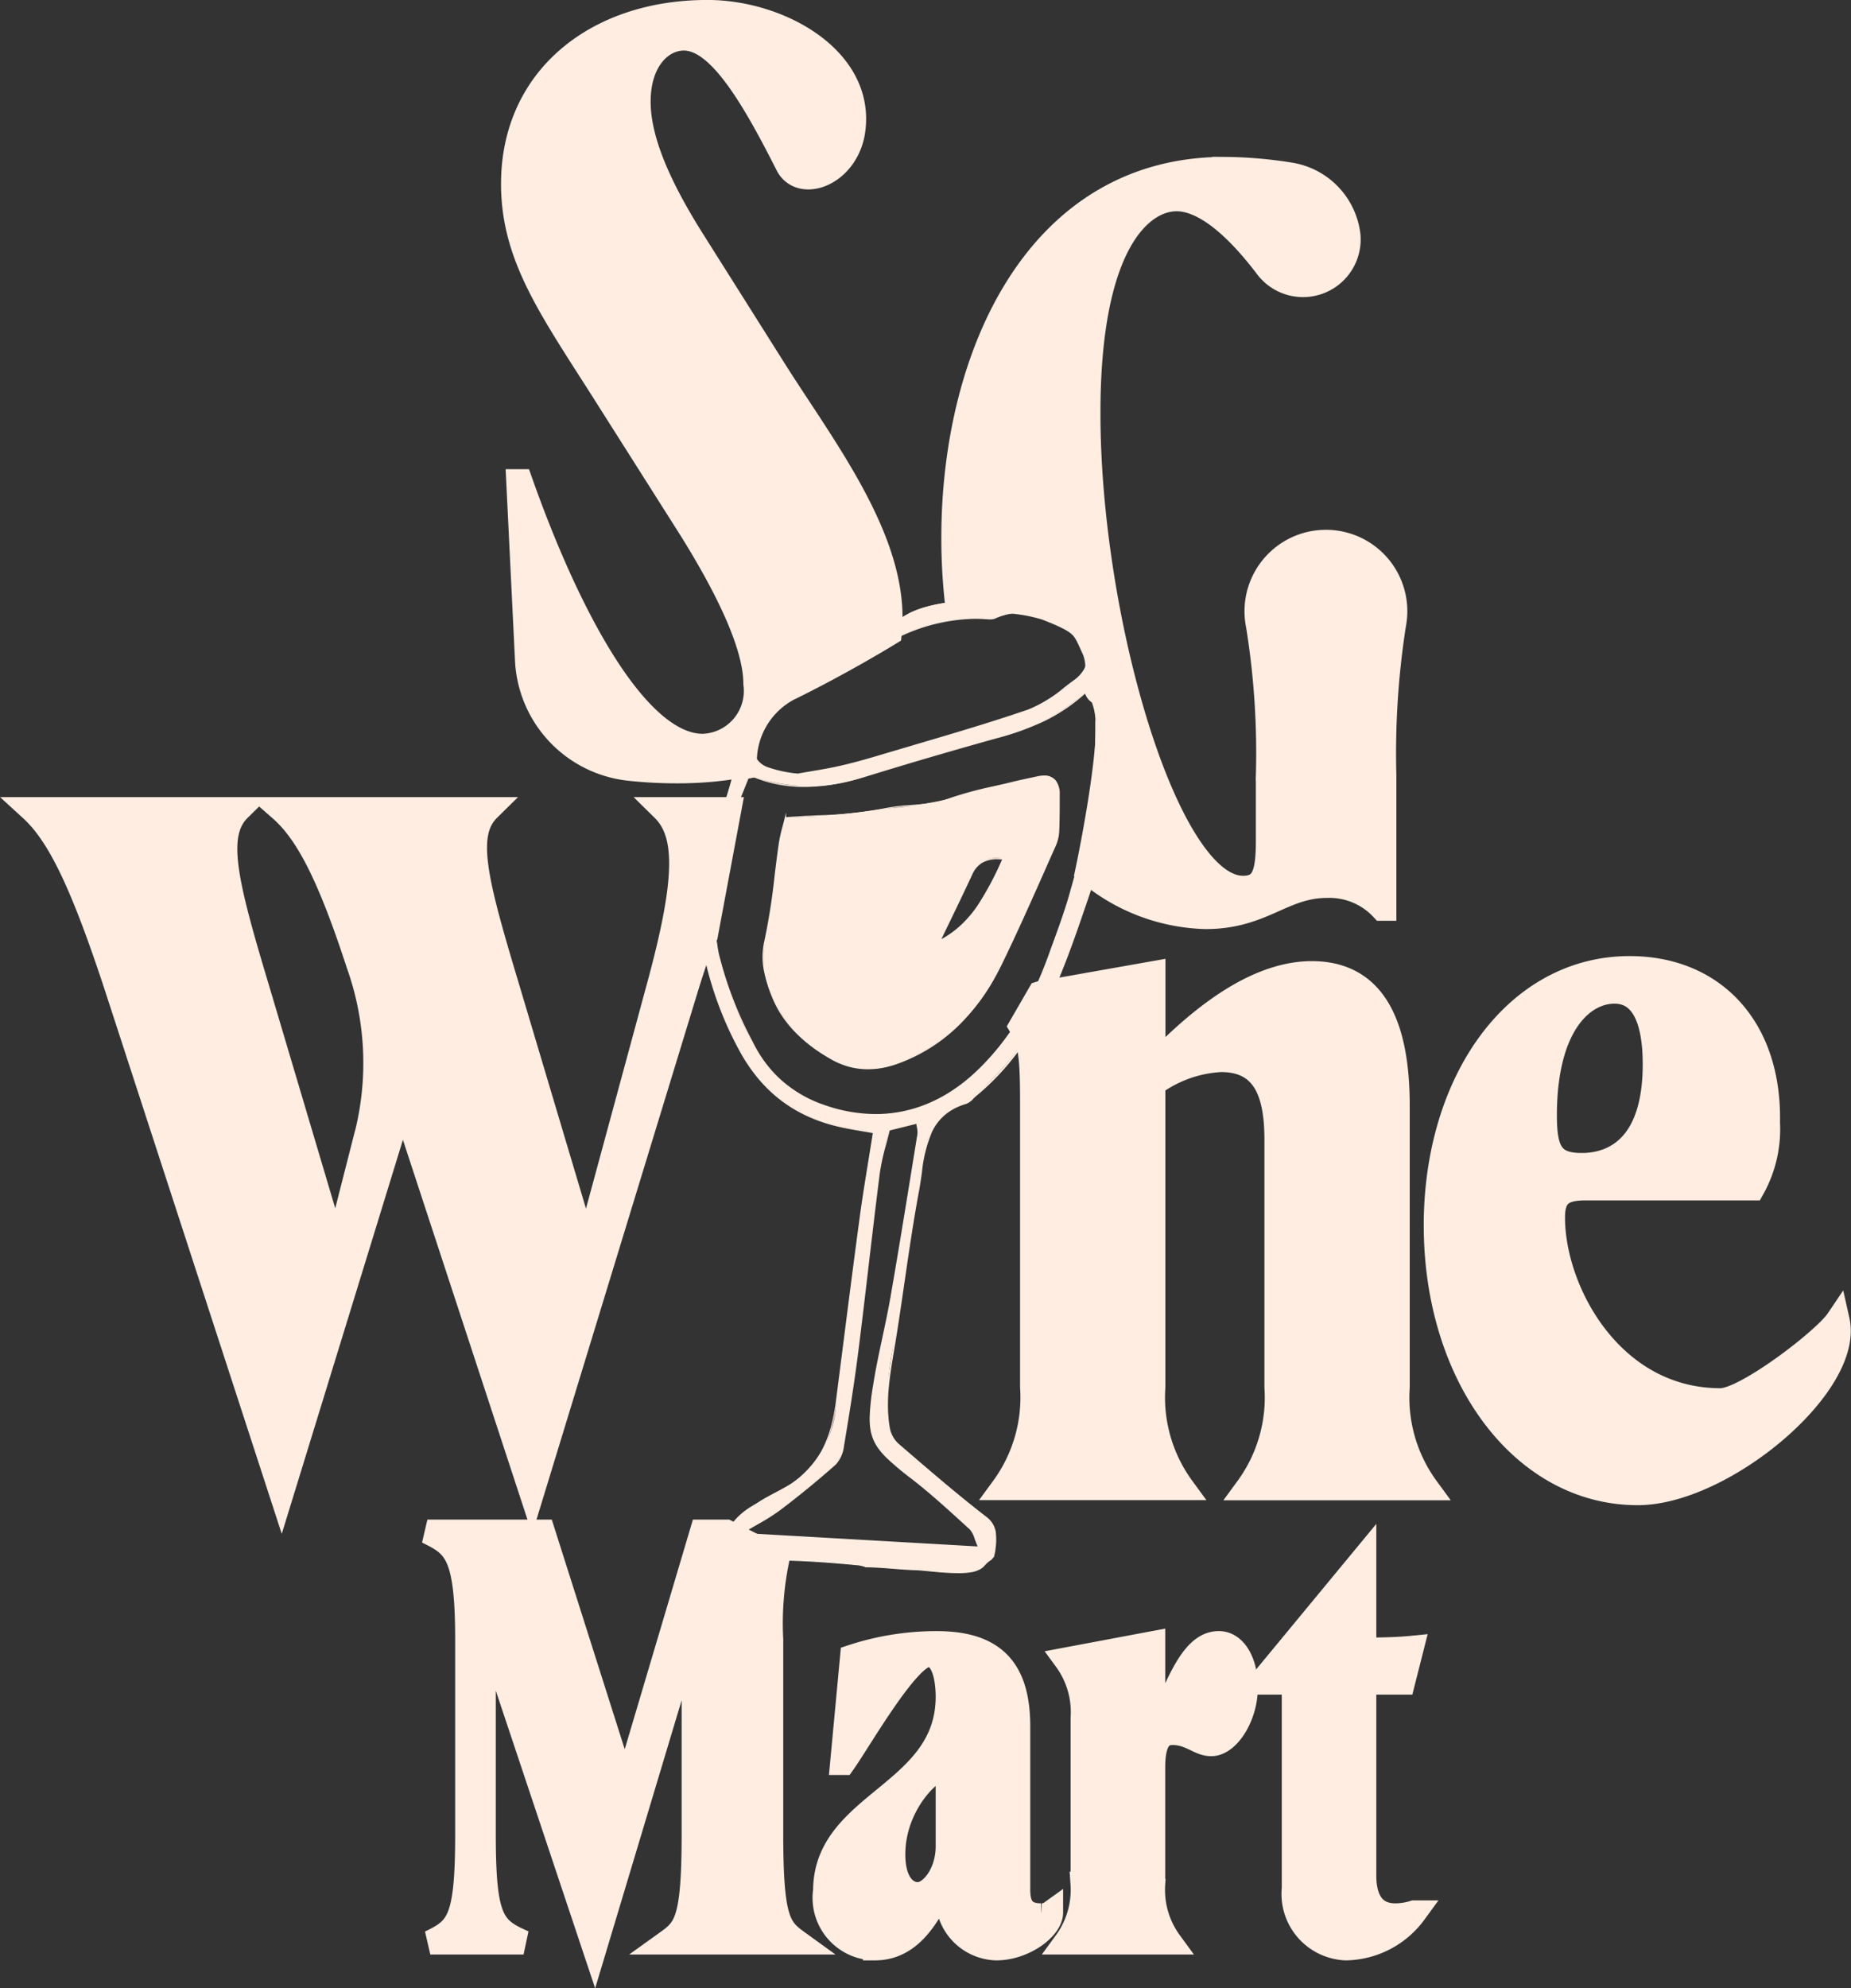 <svg xmlns="http://www.w3.org/2000/svg" width="76.51" height="82.154" viewBox="0 0 76.51 82.154">
  <rect x="0" y="0" width="76.51" height="82.154" fill="#333333" stroke="none"/>
  <g id="sg-wine-mart-logo" transform="translate(-227.779 -173.97)">
    <g id="Group_52" data-name="Group 52" transform="translate(229.07 174.47)">
      <g id="Group_49" data-name="Group 49" transform="translate(19.917 0)">
        <path id="Path_90" data-name="Path 90" d="M651.67,202.349a3.4,3.4,0,0,0-1.971,3.234,15.05,15.05,0,0,1-2.827.253,18.045,18.045,0,0,1-1.966-.107,4.739,4.739,0,0,1-4.207-4.478l-.362-7.395h.087c2,5.661,4.835,10.934,7.538,10.934a2.271,2.271,0,0,0,2.176-2.569c0-1.483-1-3.7-2.656-6.362l-3.7-5.836c-2.136-3.355-3.66-5.491-3.66-8.454,0-4.4,3.485-7.1,8.016-7.1h.061c3.008.016,6.526,2.016,5.952,5.062-.36,1.7-2.168,2.292-2.694,1.247-1.513-3-2.878-5.219-4.279-5.219-.914,0-1.872.871-1.872,2.614,0,1.611.871,3.571,2.31,5.836l3.354,5.317c1.959,3.092,4.792,6.751,4.747,10.237,0,.2-.013.389-.032.577,0,0-1.834,1.131-4.012,2.209Z" transform="translate(-640.12 -174.47)" fill="#ffede2" stroke="#ffede2" stroke-width="1"/>
        <path id="Path_91" data-name="Path 91" d="M1021.832,329.944c-.438-.115.13-.947-.281-1.84s-.379-1.06-1.977-1.678a7.01,7.01,0,0,0-3.652-.1,23.96,23.96,0,0,1-.162-2.8c0-7.554,3.478-15.237,11.2-15.237a17.8,17.8,0,0,1,2.7.228,2.881,2.881,0,0,1,2.425,2.507h0a1.882,1.882,0,0,1-3.392,1.288c-1.377-1.811-2.652-2.777-3.709-2.777-1.415,0-3.647,1.717-3.647,8.84,0,8.584,3.262,19.617,6.394,19.617.859,0,1.03-.6,1.03-1.974v-2.661a32.959,32.959,0,0,0-.41-6.213,2.866,2.866,0,0,1,2.806-3.447h0a2.863,2.863,0,0,1,2.812,3.412,34.578,34.578,0,0,0-.4,6.247v5.494h-.086a2.986,2.986,0,0,0-2.276-.944c-1.845,0-2.659,1.288-5.021,1.288a7.852,7.852,0,0,1-4.894-1.88s1.518-7.112.535-7.371Z" transform="translate(-997.559 -301.806)" fill="#ffede2" stroke="#ffede2" stroke-width="1"/>
      </g>
      <g id="Group_50" data-name="Group 50" transform="translate(0 32.935)">
        <path id="Path_92" data-name="Path 92" d="M257,859.1c-.271.7-.544,1.484-.818,2.369l-6.424,21.016-5.34-16.275-5.006,16.275-6.842-21.016c-1.418-4.306-2.378-6.242-3.5-7.268h8.594c-1.043,1.027-.584,2.963.709,7.268l3.3,11.1,1.168-4.582a12.176,12.176,0,0,0-.251-7.387c-1.21-3.713-2.128-5.452-3.212-6.4h8.594c-1.043,1.027-.542,2.963.751,7.268l3.3,11.061,3-11.061c1.168-4.306,1.21-6.242.167-7.268h2.735l-.916,4.9Z" transform="translate(-229.07 -854.2)" fill="#ffede2" stroke="#ffede2" stroke-width="1"/>
        <path id="Path_93" data-name="Path 93" d="M1427.29,1000.418c0-6.007,3.338-10.638,8.01-10.638,3.463,0,5.8,2.461,5.716,6.383a5.016,5.016,0,0,1-.626,2.711h-6.883c-.959,0-1.377.25-1.377,1.21,0,3.045,2.42,7.551,6.926,7.551,1.043,0,4.3-2.5,4.84-3.3.6,2.67-4.757,7.133-8.261,7.133-4.756,0-8.344-4.839-8.344-11.055Zm6.007-2.5c1.46,0,3.045-.876,3.045-4.172,0-1.585-.375-3-1.669-3s-2.879,1.335-2.879,5.131C1431.8,997.289,1432.046,997.915,1433.3,997.915Z" transform="translate(-1369.232 -983.211)" fill="#ffede2" stroke="#ffede2" stroke-width="1"/>
        <path id="Path_94" data-name="Path 94" d="M1059.575,994.92l4.691-.83v3.838c1.418-1.46,3.921-3.838,6.55-3.838,2.337,0,3.546,1.752,3.546,5.465v11.639a6.336,6.336,0,0,0,1.21,4.172h-7.426a6.336,6.336,0,0,0,1.21-4.172v-10.221c0-1.877-.459-3.3-2.294-3.3a5.178,5.178,0,0,0-2.8,1v12.515a6.335,6.335,0,0,0,1.21,4.172h-7.426a6.335,6.335,0,0,0,1.21-4.172V999.43c0-1.868-.069-2.479-.471-3.148l.787-1.361Z" transform="translate(-1017.883 -987.312)" fill="#ffede2" stroke="#ffede2" stroke-width="1"/>
      </g>
      <g id="Group_51" data-name="Group 51" transform="translate(16.378 62.788)">
        <path id="Path_95" data-name="Path 95" d="M581.563,1471.395a12.921,12.921,0,0,0-.267,3.376v8.048c0,3.613.339,3.9,1.115,4.461h-5.43c.776-.557,1.115-.848,1.115-4.461v-8.946l-4.1,13.649-4.582-13.721v9.018c0,3.613.388,3.9,1.648,4.461h-3.854c1.139-.557,1.527-.848,1.527-4.461v-8.048c0-3.613-.51-3.9-1.648-4.461h4.776L575.26,1481l3.175-10.691h1.009l2.118,1.084Z" transform="translate(-567.09 -1470.31)" fill="#ffede2" stroke="#ffede2" stroke-width="1"/>
        <path id="Path_96" data-name="Path 96" d="M906.371,1575.609c0-3.66,5.067-3.975,5.067-8.023,0-.655-.147-1.721-.8-1.721-.848,0-2.861,3.54-3.516,4.461h-.047l.411-4.387a11.177,11.177,0,0,1,3.491-.558c2.351,0,3.37,1.066,3.37,3.442v6.739c0,.679.218,1.066.945,1.066a.646.646,0,0,0,.413-.12c0,.654-1.14,1.478-2.255,1.478a2.071,2.071,0,0,1-2.011-2.254c0-.147-.049-.17-.1-.17-.413,0-.946,2.424-2.909,2.424a2.083,2.083,0,0,1-2.061-2.375Zm3.83.145c.534,0,1.237-.824,1.237-1.988v-2.69c0-.437-.049-.51-.194-.51-.534,0-2.061,1.5-2.061,3.539,0,1.212.534,1.648,1.018,1.648Z" transform="translate(-889.931 -1560.774)" fill="#ffede2" stroke="#ffede2" stroke-width="1"/>
        <path id="Path_97" data-name="Path 97" d="M1112.224,1575.309v-6.836a3.67,3.67,0,0,0-.7-2.424l3.613-.679v2.885c0,.241.072.338.194.338s.169-.072.291-.314c.679-1.528,1.235-2.909,2.23-2.909.679,0,1.115.824,1.115,1.818,0,1.187-.727,2.351-1.431,2.351-.508,0-.848-.461-1.6-.461-.51,0-.8.364-.8,1.431v4.8a3.675,3.675,0,0,0,.7,2.424h-4.316a3.676,3.676,0,0,0,.7-2.424Z" transform="translate(-1085.141 -1560.764)" fill="#ffede2" stroke="#ffede2" stroke-width="1"/>
        <path id="Path_98" data-name="Path 98" d="M1279.518,1505.993v-8.508h-1.358l4.266-5.164v3.807q1.236,0,1.963-.073l-.363,1.431h-1.6v7.975c0,.97.364,1.648,1.284,1.648a2.632,2.632,0,0,0,.776-.121h.025a3.6,3.6,0,0,1-2.837,1.478,2.25,2.25,0,0,1-2.157-2.472Z" transform="translate(-1243.706 -1491.254)" fill="#ffede2" stroke="#ffede2" stroke-width="1"/>
      </g>
    </g>
    <g id="Group_53" data-name="Group 53" transform="translate(256.743 198.455)">
      <path id="Path_99" data-name="Path 99" d="M812.658,709.89c.034-.039.068-.078.1-.113.018-.081.036-.161.055-.242l0-.012c0-.012.006-.023.007-.034.066-.587.09-.994-.373-1.351-1.244-.961-2.434-1.992-3.626-3.019a1.206,1.206,0,0,1-.363-.662,10.413,10.413,0,0,1,.22-3.481c.35-2.139.6-4.3,1.005-6.424.256-1.358.175-2.979,1.956-3.516.151-.046.268-.21.4-.32a12.6,12.6,0,0,0,3.568-5.224c.356-.889.669-1.8.977-2.7a15.274,15.274,0,0,0,.982-4.105c.064-1.193.34-2.377.375-3.569.019-.641.225-1.5-.592-1.743a5.719,5.719,0,0,0-.322-1.639,4.306,4.306,0,0,0-3.847-1.711c-.809.137-1.627.224-2.433.37a5.266,5.266,0,0,0-1.37.384c-.544.266-1.014.685-1.55.972-1.059.568-2.14,1.094-3.216,1.63a4.327,4.327,0,0,0-2.354,3.117,22.479,22.479,0,0,1-.74,2.633c-.126.394-.287.78-.384,1.181a10.289,10.289,0,0,0-.227,4.922,14.562,14.562,0,0,0,1.4,3.643,5.96,5.96,0,0,0,3.888,3.066c.545.142,1.107.215,1.624.313-.2,1.267-.4,2.416-.554,3.571-.336,2.5-.648,5-.97,7.5a4.4,4.4,0,0,1-1.909,3.485c-.437.271-.915.476-1.343.76a3.279,3.279,0,0,0-1.088.906,1.306,1.306,0,0,1-.225.293c-.021.031-.04.064-.06.1l-.008.017a2.668,2.668,0,0,1-.091.253c-.008.05-.015.1-.02.152,0,.028,0,.056,0,.084.068.188.235.321.576.425a5.084,5.084,0,0,0,1.45.128c1.2,0,2.383.092,3.579.205a1.142,1.142,0,0,1,.338.084c.686,0,1.383.1,2.058.121s2.354.35,2.8-.185a1.2,1.2,0,0,1,.3-.257Zm-9.131-34.815a4.824,4.824,0,0,1,1.544-1.312,41.429,41.429,0,0,1,3.819-2,7.284,7.284,0,0,1,3.566-.728.812.812,0,0,0,.37-.02,3,3,0,0,1,3.278.685,1.1,1.1,0,0,1,.008,1.907,7.748,7.748,0,0,1-1.878,1.206c-2.033.7-4.108,1.277-6.169,1.895-.555.166-1.115.323-1.68.449s-1.13.208-1.7.309c-1.99-.23-2.286-.763-1.161-2.388Zm2.165,16.05a5.031,5.031,0,0,1-2.893-2.609,15.575,15.575,0,0,1-1.393-3.624,10.943,10.943,0,0,1,.619-5.678c.179-.552.414-1.085.609-1.59.149-.022.226-.059.281-.037a6.892,6.892,0,0,0,4.729-.087q2.6-.8,5.23-1.531a8.35,8.35,0,0,0,3.837-2,5.437,5.437,0,0,1,.307,1.222,26.289,26.289,0,0,1-.191,3.384,32.931,32.931,0,0,1-.84,3.688c-.242.9-.577,1.768-.893,2.642a12.02,12.02,0,0,1-3.1,4.937,5.9,5.9,0,0,1-6.3,1.279Zm-3.014,17.733-.078-.174a15.544,15.544,0,0,0,1.358-.84c.787-.6,1.555-1.227,2.294-1.885a1.318,1.318,0,0,0,.322-.735c.215-1.29.425-2.583.589-3.881.312-2.469.58-4.944.894-7.412a17.673,17.673,0,0,1,.412-1.769l1.141-.283a1.935,1.935,0,0,1,.05.443c-.365,2.246-.723,4.494-1.113,6.736-.213,1.223-.527,2.429-.718,3.655-.343,2.187-.171,2.5,1.577,3.849.838.649,1.62,1.375,2.406,2.088.14.127.177.369.349.752l-9.484-.543Z" transform="translate(-800.681 -669.964)" fill="#ffede2"/>
      <path id="Path_99_-_Outline" data-name="Path 99 - Outline" d="M810.757,710c-.374,0-.768-.039-1.116-.073-.223-.022-.416-.041-.561-.045-.3-.009-.619-.034-.923-.058-.372-.03-.758-.06-1.134-.063h0l0,0a1.113,1.113,0,0,0-.331-.082c-.687-.065-1.255-.111-1.786-.143-.641-.039-1.227-.06-1.79-.062h-.135a4.565,4.565,0,0,1-1.321-.129,1.28,1.28,0,0,1-.4-.185.543.543,0,0,1-.194-.255l0,0v0c0-.009,0-.019,0-.028s0-.038,0-.057c0-.052.012-.1.02-.153v-.005l.014-.035a2.269,2.269,0,0,0,.077-.216v0l0-.01,0-.008h0l.013-.021c.015-.025.031-.05.048-.075v0l0,0a1.276,1.276,0,0,0,.221-.288,2.636,2.636,0,0,1,.907-.792l.188-.122c.235-.156.489-.29.734-.42.2-.107.412-.218.609-.34a3.655,3.655,0,0,0,.81-.677,3.73,3.73,0,0,0,.55-.824,4.941,4.941,0,0,0,.345-.94,8.018,8.018,0,0,0,.194-1.026c.093-.722.187-1.456.277-2.165.223-1.748.454-3.556.693-5.332.106-.792.233-1.576.368-2.407.06-.369.122-.751.183-1.142-.153-.029-.307-.055-.469-.082-.372-.063-.757-.129-1.133-.227a6.615,6.615,0,0,1-1.218-.444,5.749,5.749,0,0,1-1.052-.658,5.894,5.894,0,0,1-.892-.876,7.094,7.094,0,0,1-.74-1.1,14.6,14.6,0,0,1-1.4-3.649,8.005,8.005,0,0,1-.186-2.488,12.052,12.052,0,0,1,.155-1.226c.065-.37.149-.769.258-1.22a7.85,7.85,0,0,1,.242-.766c.048-.136.1-.277.143-.417l.094-.293a19.777,19.777,0,0,0,.646-2.338,4.6,4.6,0,0,1,.294-.96,4.334,4.334,0,0,1,.5-.862,4.286,4.286,0,0,1,.693-.735,4.539,4.539,0,0,1,.885-.577l.634-.315c.851-.422,1.73-.859,2.581-1.315a7.642,7.642,0,0,0,.717-.456,6.632,6.632,0,0,1,.834-.516,3.521,3.521,0,0,1,.672-.239c.233-.06.475-.106.7-.147.44-.08.891-.143,1.327-.2.363-.051.739-.1,1.107-.166a2.584,2.584,0,0,1,.429-.034,4.679,4.679,0,0,1,1.981.5,4.314,4.314,0,0,1,.866.556,2.514,2.514,0,0,1,.6.7,2.852,2.852,0,0,1,.249,1.07c.02.183.04.371.073.561a.8.8,0,0,1,.583.591,2.748,2.748,0,0,1,.029.874c-.007.1-.014.2-.017.3a17.934,17.934,0,0,1-.192,1.9c-.075.548-.153,1.115-.183,1.673a8.993,8.993,0,0,1-.122,1.063c-.057.328-.131.666-.228,1.032-.179.68-.409,1.358-.632,2.014v0c-.3.878-.619,1.811-.978,2.705a15.762,15.762,0,0,1-1.454,2.845,11.426,11.426,0,0,1-.961,1.263,10.239,10.239,0,0,1-1.16,1.125c-.041.034-.082.075-.122.114a.756.756,0,0,1-.287.21,2.776,2.776,0,0,0-.5.2,2.162,2.162,0,0,0-.391.264,2.1,2.1,0,0,0-.52.677,5.69,5.69,0,0,0-.425,1.7c-.031.216-.064.44-.1.653-.243,1.289-.435,2.611-.621,3.889-.121.831-.246,1.691-.384,2.535-.018.108-.036.217-.054.323-.086.515-.175,1.047-.218,1.571a7.364,7.364,0,0,0-.025.787,5.4,5.4,0,0,0,.076.792,1.177,1.177,0,0,0,.355.648l.153.132c1.122.967,2.282,1.966,3.472,2.886a.976.976,0,0,1,.393.6,2.572,2.572,0,0,1-.011.769h0a.164.164,0,0,1,0,.02.116.116,0,0,0,0,.014v.006l0,0,0,.006c-.014.058-.027.116-.04.173l-.015.067,0,.007,0,0c-.036.037-.072.077-.1.112l-.024.027,0-.009a1.182,1.182,0,0,0-.27.238.638.638,0,0,1-.2.153,1.192,1.192,0,0,1-.269.1A2.969,2.969,0,0,1,810.757,710Zm-3.729-.288c.376,0,.761.033,1.133.063.3.024.618.049.921.058.147,0,.34.023.564.046.347.034.74.073,1.112.073a2.925,2.925,0,0,0,.666-.063.8.8,0,0,0,.441-.232,1.233,1.233,0,0,1,.3-.262c.029-.033.061-.07.1-.1l.014-.061c.013-.057.026-.116.04-.175v0l0-.009h0c0-.006,0-.012,0-.017a.121.121,0,0,0,0-.014,2.529,2.529,0,0,0,.012-.754.871.871,0,0,0-.118-.3,1.071,1.071,0,0,0-.257-.273c-1.191-.92-2.352-1.92-3.474-2.887l-.153-.132a1.228,1.228,0,0,1-.371-.676,5.431,5.431,0,0,1-.076-.8,7.4,7.4,0,0,1,.025-.793c.043-.526.132-1.06.218-1.575.018-.106.036-.215.054-.323.138-.843.263-1.7.384-2.534.186-1.279.378-2.6.621-3.891.04-.212.072-.435.1-.651a5.729,5.729,0,0,1,.43-1.715,2.145,2.145,0,0,1,.532-.693,2.213,2.213,0,0,1,.4-.27,2.81,2.81,0,0,1,.508-.206.725.725,0,0,0,.267-.2c.04-.04.082-.081.125-.117a10.174,10.174,0,0,0,1.155-1.12,11.392,11.392,0,0,0,.957-1.258,15.732,15.732,0,0,0,1.449-2.837c.358-.893.679-1.825.977-2.7v0c.222-.655.452-1.333.631-2.011.1-.365.17-.7.227-1.028a8.921,8.921,0,0,0,.121-1.057c.03-.561.108-1.129.183-1.677a17.889,17.889,0,0,0,.192-1.891c0-.1.01-.195.017-.3a2.718,2.718,0,0,0-.028-.858.776.776,0,0,0-.181-.339.822.822,0,0,0-.384-.222l-.014,0,0-.015c-.035-.2-.056-.391-.076-.579a2.826,2.826,0,0,0-.243-1.052,2.465,2.465,0,0,0-.586-.683,4.263,4.263,0,0,0-.857-.55,4.631,4.631,0,0,0-1.959-.5,2.534,2.534,0,0,0-.421.033c-.368.062-.745.115-1.108.166-.435.061-.886.124-1.325.2a5.191,5.191,0,0,0-1.364.382,6.609,6.609,0,0,0-.828.513,7.708,7.708,0,0,1-.721.459c-.852.457-1.732.893-2.583,1.316l-.634.315a4.48,4.48,0,0,0-.875.571,4.24,4.24,0,0,0-.685.726,4.284,4.284,0,0,0-.49.853,4.541,4.541,0,0,0-.291.95,19.85,19.85,0,0,1-.647,2.344l-.094.293c-.045.14-.095.282-.143.418a7.776,7.776,0,0,0-.241.761c-.108.45-.193.848-.257,1.217a11.994,11.994,0,0,0-.155,1.221,7.955,7.955,0,0,0,.184,2.473,14.55,14.55,0,0,0,1.4,3.637,7.053,7.053,0,0,0,.735,1.092,5.863,5.863,0,0,0,.885.869,5.709,5.709,0,0,0,1.043.652,6.572,6.572,0,0,0,1.209.441c.375.1.758.163,1.129.226.171.029.332.056.493.087l.023,0,0,.023c-.062.4-.125.788-.186,1.165-.134.83-.261,1.615-.367,2.406-.239,1.776-.469,3.584-.693,5.332-.091.71-.184,1.444-.277,2.166a8.093,8.093,0,0,1-.2,1.032,4.99,4.99,0,0,1-.348.949,3.775,3.775,0,0,1-.557.834,3.693,3.693,0,0,1-.82.686c-.2.123-.409.234-.612.342-.244.129-.5.263-.73.418l-.189.123a2.606,2.606,0,0,0-.891.775,1.33,1.33,0,0,1-.227.3l-.045.072-.012.02,0,.005,0,.009a2.3,2.3,0,0,1-.078.218l-.013.032c-.007.048-.015.1-.019.147,0,.018,0,.037,0,.055s0,.016,0,.023a.5.5,0,0,0,.176.229,1.238,1.238,0,0,0,.383.177,4.525,4.525,0,0,0,1.307.127h.135c.564,0,1.151.023,1.793.062.533.033,1.1.078,1.788.143A1.181,1.181,0,0,1,807.028,709.711Zm4.7-.759-.04,0-9.484-.543h-.015l-.094-.208.018-.011c.141-.086.287-.17.428-.251a8.576,8.576,0,0,0,.929-.588c.808-.615,1.579-1.249,2.293-1.884a.844.844,0,0,0,.207-.322,1.968,1.968,0,0,0,.108-.4c.206-1.235.421-2.552.589-3.88.151-1.2.294-2.412.432-3.588.147-1.254.3-2.55.462-3.824a9.034,9.034,0,0,1,.261-1.18c.051-.191.1-.388.152-.592l0-.014.014,0,.528-.131.613-.152.026-.007,0,.027c.008.069.02.131.029.185a.8.8,0,0,1,.021.265c-.063.387-.127.781-.188,1.162-.3,1.828-.6,3.719-.925,5.574-.1.553-.215,1.112-.331,1.653-.139.654-.283,1.331-.388,2a9.562,9.562,0,0,0-.144,1.33,2.787,2.787,0,0,0,.031.484,1.778,1.778,0,0,0,.115.409,2.274,2.274,0,0,0,.535.739,11.815,11.815,0,0,0,1.03.863c.744.576,1.453,1.221,2.139,1.846l.268.244a.991.991,0,0,1,.211.4c.039.1.083.222.144.36Zm-9.507-.593,9.43.54c-.054-.124-.094-.231-.129-.326a.968.968,0,0,0-.2-.381l-.268-.244c-.685-.624-1.394-1.269-2.136-1.843a11.885,11.885,0,0,1-1.034-.867,3.078,3.078,0,0,1-.328-.374,1.864,1.864,0,0,1-.218-.381,1.823,1.823,0,0,1-.119-.42,2.822,2.822,0,0,1-.032-.492,9.643,9.643,0,0,1,.144-1.337c.105-.672.249-1.349.389-2,.115-.54.234-1.1.33-1.651.323-1.855.629-3.745.925-5.573.062-.381.125-.775.188-1.162a.766.766,0,0,0-.021-.249c-.009-.048-.018-.1-.026-.161l-.586.146-.514.128c-.048.2-.1.392-.149.579a9.02,9.02,0,0,0-.259,1.174c-.162,1.273-.315,2.57-.462,3.823-.138,1.177-.281,2.393-.432,3.589-.168,1.328-.383,2.646-.589,3.882a1.365,1.365,0,0,1-.33.749c-.715.636-1.487,1.27-2.3,1.886a8.6,8.6,0,0,1-.934.591c-.135.077-.274.157-.409.239Zm5.212-17.277a6.505,6.505,0,0,1-2.2-.4h0l-.02-.007a5.215,5.215,0,0,1-1.66-.967,4.961,4.961,0,0,1-.686-.735,5.439,5.439,0,0,1-.561-.919c-.263-.544-.562-1.16-.812-1.775-.131-.321-.239-.618-.332-.91a9.258,9.258,0,0,1-.25-.946,8.385,8.385,0,0,1-.067-2.889,12.968,12.968,0,0,1,.28-1.408c.106-.421.24-.876.407-1.392.124-.382.274-.755.42-1.116.066-.164.129-.32.189-.475l.005-.013.014,0c.054-.008.1-.018.137-.026a.538.538,0,0,1,.109-.018.127.127,0,0,1,.047.008,5.341,5.341,0,0,0,1.018.292,5.683,5.683,0,0,0,1.014.089,7.277,7.277,0,0,0,1.339-.132,12.06,12.06,0,0,0,1.341-.338c1.724-.529,3.484-1.045,5.231-1.531a11.84,11.84,0,0,0,1.955-.7,7.136,7.136,0,0,0,1.872-1.293l.03-.028.01.04c.048.184.1.347.148.491a2.307,2.307,0,0,1,.16.737c0,.118,0,.237-.006.353a23.382,23.382,0,0,1-.185,3.034,32.694,32.694,0,0,1-.84,3.69c-.2.753-.476,1.5-.74,2.223l-.153.421c-.175.485-.364.946-.562,1.373a13.245,13.245,0,0,1-.688,1.295,11.008,11.008,0,0,1-.839,1.2,9.875,9.875,0,0,1-1.016,1.082,7.293,7.293,0,0,1-.956.742,6.217,6.217,0,0,1-1.008.529,5.6,5.6,0,0,1-2.14.423Zm-2.226-.463.02.007a6.464,6.464,0,0,0,2.206.407,5.553,5.553,0,0,0,2.122-.419,6.154,6.154,0,0,0,1-.525,7.24,7.24,0,0,0,.95-.737,9.846,9.846,0,0,0,1.011-1.077,10.93,10.93,0,0,0,.835-1.193,13.169,13.169,0,0,0,.685-1.29c.2-.425.386-.885.56-1.369.051-.14.1-.283.153-.421.263-.722.536-1.468.739-2.219a32.664,32.664,0,0,0,.839-3.685,23.364,23.364,0,0,0,.185-3.027c0-.116,0-.236.006-.353a2.281,2.281,0,0,0-.158-.721c-.043-.134-.092-.285-.138-.455a7.179,7.179,0,0,1-1.854,1.274,11.9,11.9,0,0,1-1.963.7c-1.747.486-3.506,1-5.229,1.531a12.105,12.105,0,0,1-1.347.339,7.317,7.317,0,0,1-1.348.132,5.742,5.742,0,0,1-1.023-.09,5.4,5.4,0,0,1-1.028-.295.077.077,0,0,0-.029,0,.508.508,0,0,0-.1.016c-.034.008-.076.017-.126.025-.059.152-.12.3-.184.463-.145.36-.3.732-.419,1.112-.167.515-.3.97-.406,1.389a12.891,12.891,0,0,0-.279,1.4,8.338,8.338,0,0,0,.067,2.873,15.6,15.6,0,0,0,1.391,3.619,5.4,5.4,0,0,0,.556.911,4.921,4.921,0,0,0,.679.728,5.16,5.16,0,0,0,1.624.951Zm-.991-13.606h0a5.2,5.2,0,0,1-1.2-.249.954.954,0,0,1-.577-.456.924.924,0,0,1,.029-.7,4.6,4.6,0,0,1,.544-.979h0l.026-.038a3.675,3.675,0,0,1,.7-.737,6.58,6.58,0,0,1,.851-.582,40.927,40.927,0,0,1,3.821-2,7.563,7.563,0,0,1,3.128-.747c.15,0,.3.006.45.017l.039,0c.048,0,.1.008.147.008a.421.421,0,0,0,.172-.029,2.975,2.975,0,0,1,.565-.187,2.5,2.5,0,0,1,1.127.011,3.071,3.071,0,0,1,.559.194,5.04,5.04,0,0,1,1.052.67,1.7,1.7,0,0,1,.416.474,1.067,1.067,0,0,1,.151.556.961.961,0,0,1-.138.47,1.516,1.516,0,0,1-.422.445c-.129.094-.26.194-.386.291a5.6,5.6,0,0,1-1.5.918c-1.534.528-3.118.994-4.65,1.445-.5.147-1.014.3-1.52.45-.671.2-1.19.339-1.682.45-.393.088-.8.156-1.189.222-.167.028-.339.057-.508.087Zm-1.116-2.437-.026.038a4.677,4.677,0,0,0-.565,1.006.879.879,0,0,0-.03.668.91.91,0,0,0,.55.431,5.145,5.145,0,0,0,1.185.246c.168-.03.34-.059.505-.087.39-.066.794-.133,1.187-.221.491-.11,1.008-.248,1.678-.449.506-.151,1.022-.3,1.52-.45,1.531-.451,3.115-.917,4.648-1.444a5.561,5.561,0,0,0,1.484-.911c.127-.1.258-.2.387-.292a1.468,1.468,0,0,0,.409-.43.912.912,0,0,0,.131-.446,1.018,1.018,0,0,0-.145-.531,1.654,1.654,0,0,0-.4-.46,4.992,4.992,0,0,0-1.041-.664,3.023,3.023,0,0,0-.551-.191,2.452,2.452,0,0,0-1.105-.011,2.94,2.94,0,0,0-.556.184.464.464,0,0,1-.192.033c-.05,0-.1,0-.151-.008l-.039,0c-.147-.011-.3-.017-.446-.017a7.515,7.515,0,0,0-3.108.743,40.9,40.9,0,0,0-3.816,2,6.528,6.528,0,0,0-.845.578A3.688,3.688,0,0,0,803.1,674.576Z" transform="translate(-800.204 -669.488)" fill="#ffede2"/>
      <path id="Path_100" data-name="Path 100" d="M854.313,827.682a31.1,31.1,0,0,0,4.09-.368,19.424,19.424,0,0,0,2.652-.4,24.937,24.937,0,0,1,2.568-.669c.364-.09.731-.166,1.1-.245.592-.128.908.119.911.723,0,.509,0,1.019-.02,1.526a1.7,1.7,0,0,1-.146.6c-.717,1.6-1.412,3.208-2.178,4.783a7.752,7.752,0,0,1-4.316,4.186,3.143,3.143,0,0,1-2.767-.18,5.253,5.253,0,0,1-2.427-2.572,3.749,3.749,0,0,1-.313-2.271c.306-1.331.4-2.711.6-4.068.049-.335.154-.662.244-1.042Zm9,1.7a1.11,1.11,0,0,0-1.293.636c-.424.917-.871,1.824-1.308,2.735,1.379-.726,1.96-2,2.6-3.371Z" transform="translate(-850.817 -818.381)" fill="#ffede2"/>
      <path id="Path_100_-_Outline" data-name="Path 100 - Outline" d="M864.525,825.463a.6.6,0,0,1,.487.2.9.9,0,0,1,.168.581c0,.567,0,1.04-.02,1.528a1.721,1.721,0,0,1-.148.609c-.168.375-.338.757-.5,1.126-.536,1.206-1.09,2.452-1.676,3.658a10.955,10.955,0,0,1-.778,1.357,8.3,8.3,0,0,1-.959,1.175,6.977,6.977,0,0,1-2.592,1.666,4.053,4.053,0,0,1-.632.177,3.306,3.306,0,0,1-.618.06,2.987,2.987,0,0,1-.78-.1,3.261,3.261,0,0,1-.757-.316,7.548,7.548,0,0,1-.767-.5,5.893,5.893,0,0,1-.683-.591,4.773,4.773,0,0,1-.568-.693,4.175,4.175,0,0,1-.42-.8,5.952,5.952,0,0,1-.33-1.077,2.926,2.926,0,0,1,.016-1.208,26.55,26.55,0,0,0,.428-2.722c.054-.441.109-.9.175-1.344a6.425,6.425,0,0,1,.155-.69c.03-.114.061-.231.09-.354l.051-.212,0,.192c.436-.034.865-.055,1.279-.076a17.006,17.006,0,0,0,2.781-.289,8.1,8.1,0,0,1,1.107-.138c.256-.02.52-.041.778-.079a3.871,3.871,0,0,0,.764-.186,14.993,14.993,0,0,1,1.829-.5c.244-.055.5-.112.742-.173.295-.073.6-.138.888-.2l.21-.045A1.358,1.358,0,0,1,864.525,825.463Zm-7.27,12.087a3.251,3.251,0,0,0,.609-.059,3.994,3.994,0,0,0,.624-.175,6.926,6.926,0,0,0,2.574-1.655,8.263,8.263,0,0,0,.954-1.168,10.922,10.922,0,0,0,.775-1.351c.586-1.205,1.14-2.451,1.675-3.656.164-.369.334-.751.5-1.126a1.671,1.671,0,0,0,.144-.591c.024-.487.023-.958.02-1.525a.851.851,0,0,0-.157-.55.557.557,0,0,0-.45-.182,1.311,1.311,0,0,0-.274.032l-.21.045c-.291.062-.593.127-.887.2-.247.061-.5.118-.743.174a14.946,14.946,0,0,0-1.823.495,3.913,3.913,0,0,1-.773.188c-.259.038-.524.059-.781.079a8.086,8.086,0,0,0-1.1.137,17.034,17.034,0,0,1-2.789.291c-.417.021-.849.043-1.287.077-.028.117-.057.229-.086.337a6.415,6.415,0,0,0-.154.685c-.066.446-.121.9-.175,1.343a26.577,26.577,0,0,1-.429,2.727,2.876,2.876,0,0,0-.016,1.188,5.909,5.909,0,0,0,.328,1.069,4.134,4.134,0,0,0,.415.794,4.735,4.735,0,0,0,.562.686,5.853,5.853,0,0,0,.678.586,7.47,7.47,0,0,0,.762.495,3.215,3.215,0,0,0,.746.311A2.934,2.934,0,0,0,857.255,837.55Zm5.357-8.674c.07,0,.146,0,.225.01h.038l-.046.1a12.867,12.867,0,0,1-1.015,1.894,4.821,4.821,0,0,1-.676.792,4.061,4.061,0,0,1-.891.632l-.065.034.032-.066c.132-.275.267-.554.4-.824.3-.624.615-1.27.91-1.91a1.1,1.1,0,0,1,.413-.5A1.264,1.264,0,0,1,862.612,828.876Zm.187.056c-.065,0-.128-.007-.187-.007a1.217,1.217,0,0,0-.652.154,1.051,1.051,0,0,0-.395.478c-.3.641-.609,1.287-.911,1.911-.12.248-.244.5-.365.757a4,4,0,0,0,.815-.59,4.77,4.77,0,0,0,.669-.784,12.843,12.843,0,0,0,1.011-1.886Z" transform="translate(-850.341 -817.905)" fill="#ffede2"/>
    </g>
  </g>
</svg>
